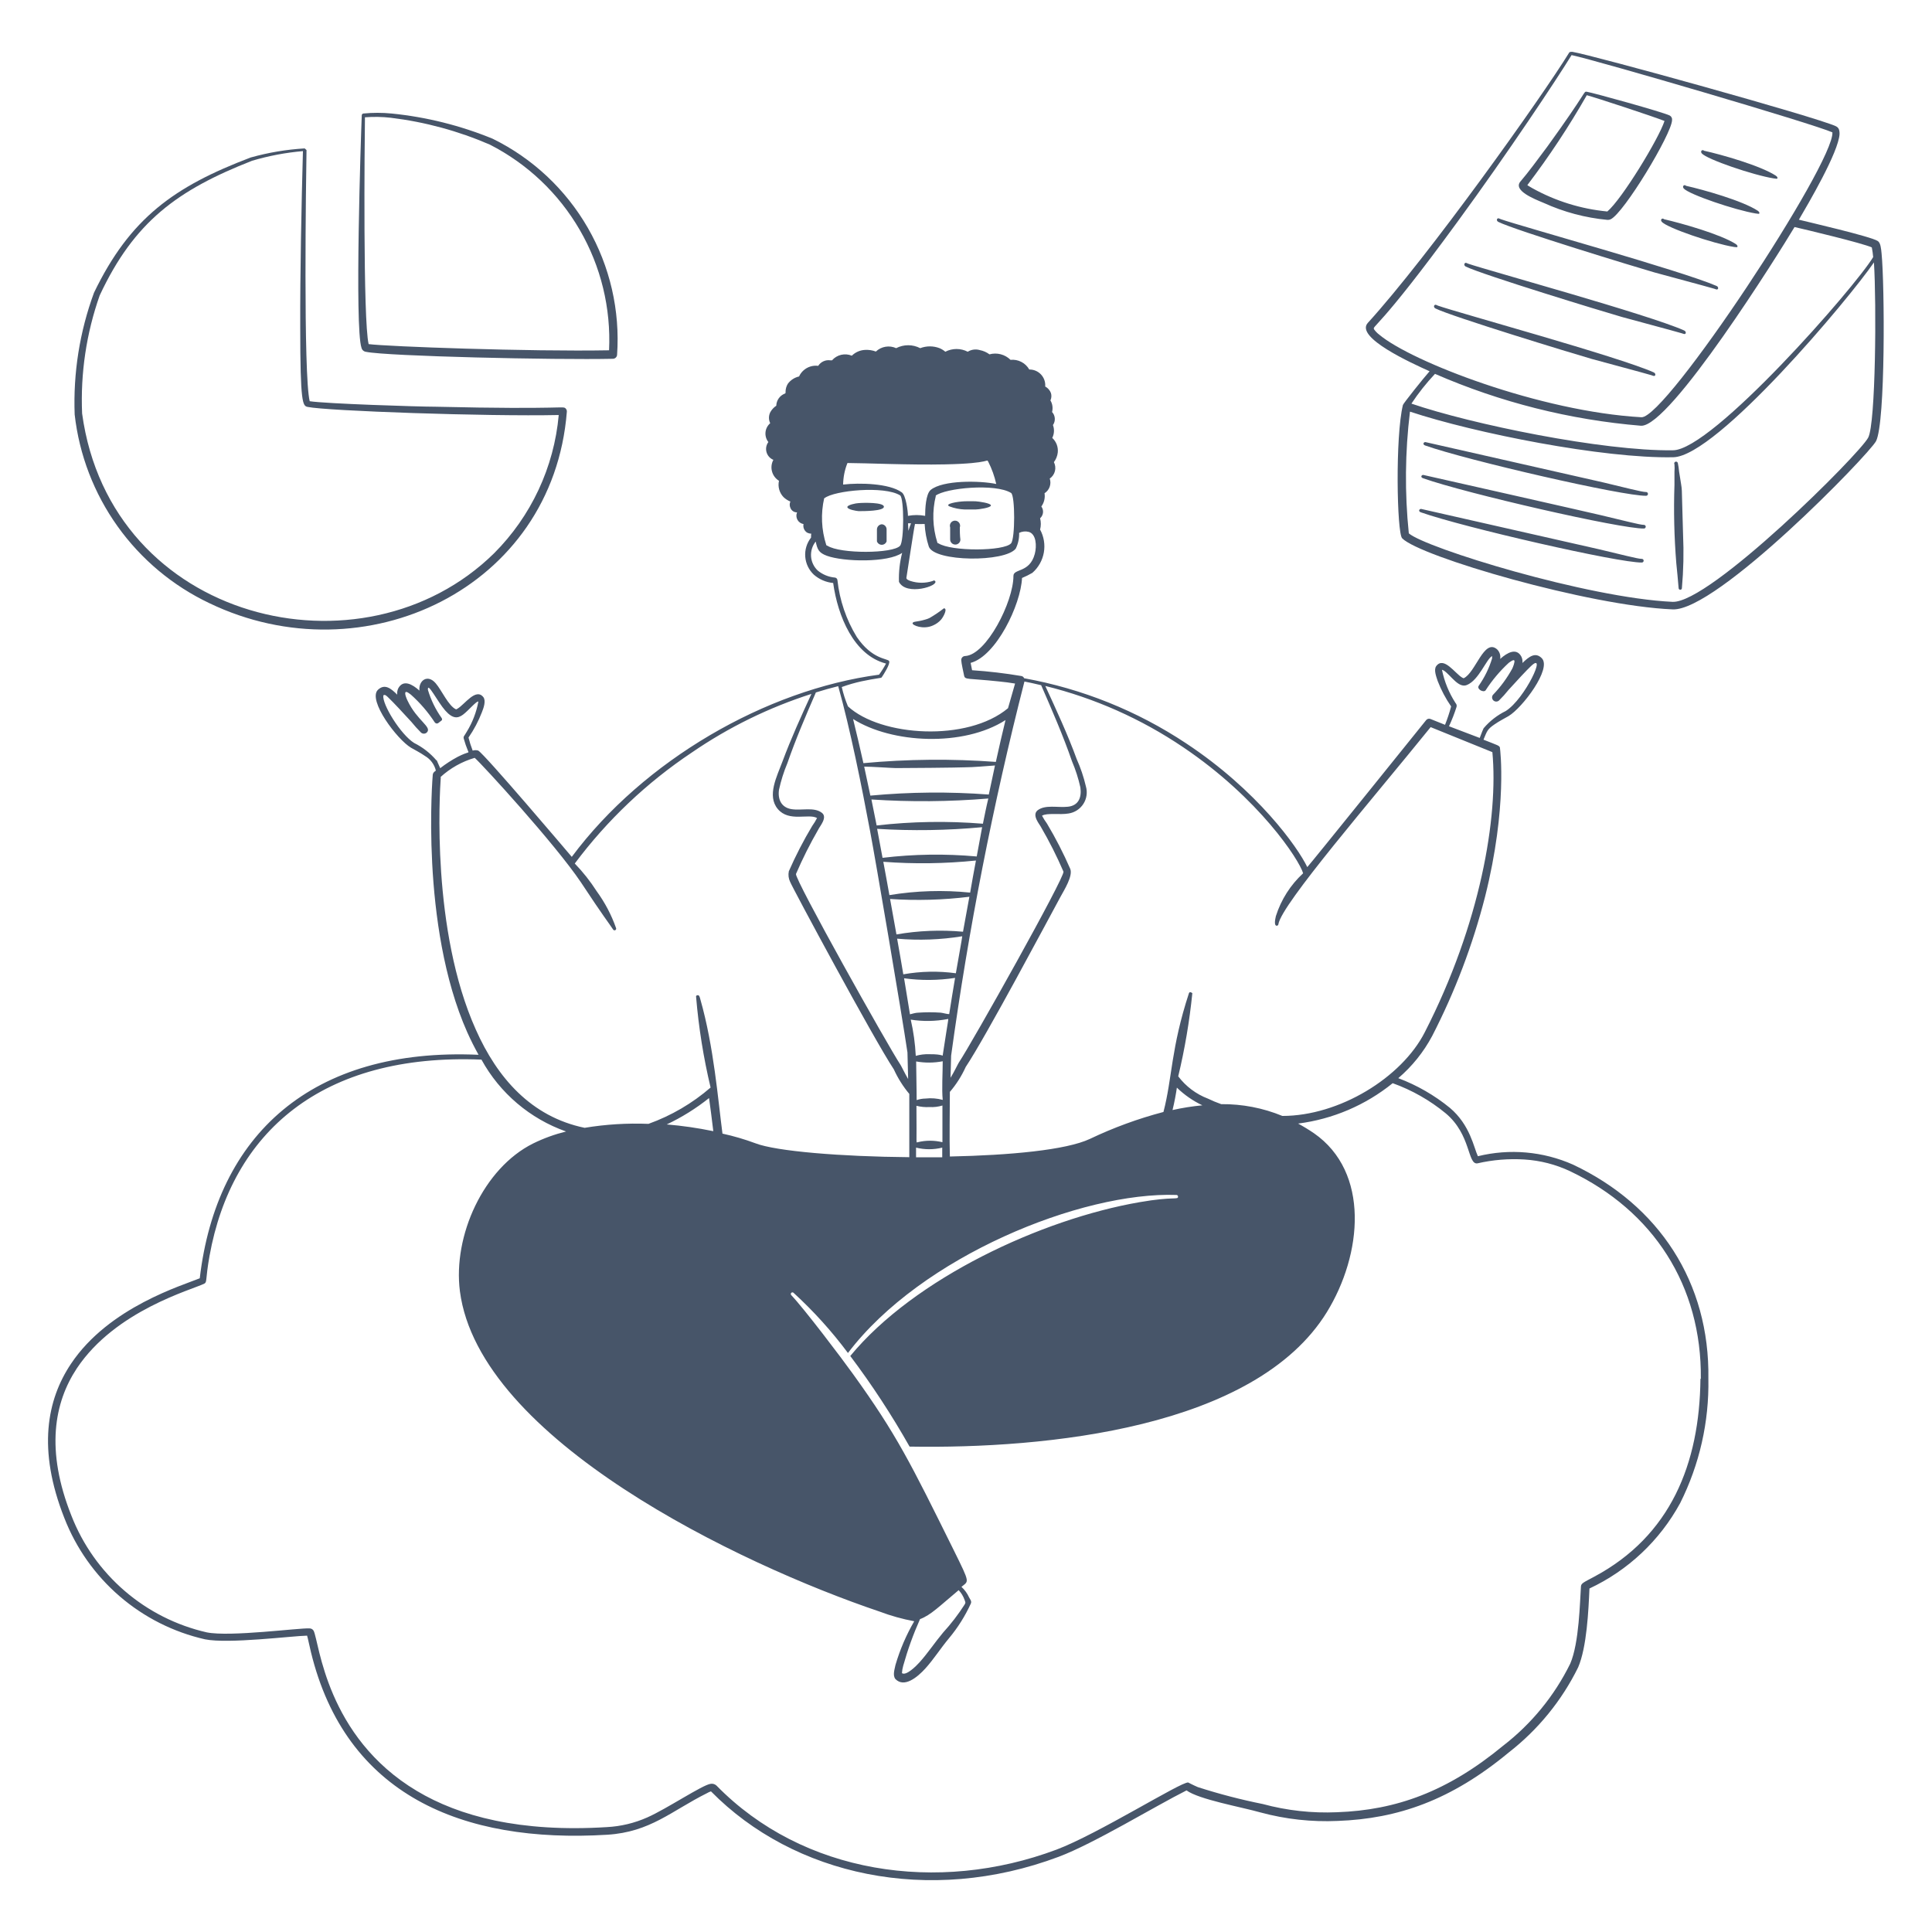 <svg width="140" height="140" viewBox="0 0 140 140" fill="none" xmlns="http://www.w3.org/2000/svg">
<path fill-rule="evenodd" clip-rule="evenodd" d="M113.988 84.393C111.821 83.432 109.395 83.218 107.093 83.784C106.799 83.168 106.54 81.53 105.07 80.284C103.947 79.366 102.682 78.638 101.325 78.128C102.328 77.271 103.162 76.233 103.782 75.069C105.432 71.863 106.717 68.482 107.611 64.989C109.256 58.451 108.696 54.237 108.696 54.237C108.696 54.02 108.563 54.027 107.499 53.6C107.765 52.963 107.772 52.851 108.304 52.487C108.654 52.242 109.067 52.039 109.312 51.892C110.306 51.304 112.476 48.448 111.72 47.692C111.251 47.223 110.796 47.587 110.32 48.042C110.342 47.878 110.313 47.712 110.236 47.566C109.886 46.936 109.235 47.272 108.71 47.748C108.731 47.621 108.721 47.491 108.681 47.369C108.641 47.247 108.572 47.137 108.479 47.048C107.534 46.243 106.932 48.742 106.064 49.148C106.024 49.137 105.987 49.121 105.952 49.099C105.434 48.798 104.622 47.538 104.076 48.266C103.88 48.532 104.076 49.029 104.181 49.351C104.432 50.001 104.758 50.618 105.154 51.192C105.034 51.643 104.886 52.087 104.713 52.522L103.663 52.102C103.608 52.078 103.546 52.074 103.488 52.089C103.43 52.104 103.378 52.138 103.341 52.186C103.341 52.186 94.892 62.686 94.731 62.833C94.031 61.377 91.119 57.282 85.953 53.866C82.403 51.509 78.408 49.903 74.214 49.148C74.196 49.106 74.168 49.07 74.133 49.041C74.097 49.013 74.056 48.995 74.011 48.987C72.829 48.787 71.637 48.647 70.441 48.567C70.392 48.336 70.357 48.161 70.336 48.035C72.177 47.545 73.969 43.835 74.06 41.882C74.318 41.775 74.568 41.651 74.809 41.511C75.245 41.129 75.538 40.611 75.64 40.041C75.741 39.471 75.646 38.883 75.369 38.375C75.439 38.106 75.439 37.824 75.369 37.556C75.488 37.45 75.563 37.304 75.58 37.146C75.597 36.988 75.554 36.83 75.46 36.702C75.56 36.565 75.631 36.41 75.671 36.245C75.711 36.081 75.718 35.91 75.691 35.743C75.864 35.633 75.995 35.468 76.063 35.276C76.132 35.083 76.134 34.873 76.069 34.679C76.255 34.55 76.388 34.359 76.444 34.14C76.499 33.921 76.473 33.69 76.37 33.489C76.524 33.284 76.621 33.043 76.65 32.789C76.67 32.594 76.645 32.396 76.576 32.213C76.506 32.029 76.395 31.865 76.251 31.732C76.323 31.588 76.365 31.431 76.373 31.271C76.382 31.111 76.357 30.951 76.3 30.801C76.399 30.66 76.446 30.489 76.435 30.317C76.424 30.145 76.354 29.982 76.237 29.856C76.274 29.715 76.282 29.568 76.262 29.424C76.242 29.279 76.193 29.141 76.118 29.016C76.197 28.847 76.21 28.654 76.153 28.477C76.076 28.276 75.929 28.11 75.74 28.008C75.753 27.849 75.732 27.69 75.68 27.54C75.627 27.39 75.544 27.252 75.435 27.136C75.326 27.02 75.195 26.928 75.048 26.866C74.902 26.804 74.744 26.773 74.585 26.776C74.451 26.54 74.251 26.348 74.01 26.224C73.769 26.1 73.497 26.048 73.227 26.076C73.03 25.881 72.785 25.742 72.517 25.672C72.25 25.602 71.968 25.604 71.701 25.677C71.494 25.523 71.255 25.418 71.001 25.369C70.855 25.326 70.702 25.314 70.551 25.334C70.4 25.355 70.255 25.407 70.126 25.488C69.875 25.358 69.597 25.29 69.314 25.29C69.031 25.29 68.753 25.358 68.502 25.488C68.376 25.38 68.234 25.293 68.082 25.229C67.631 25.057 67.133 25.057 66.682 25.229C66.413 25.09 66.114 25.017 65.811 25.017C65.507 25.017 65.209 25.09 64.939 25.229C64.698 25.118 64.429 25.082 64.167 25.126C63.905 25.17 63.662 25.291 63.469 25.474C63.219 25.38 62.952 25.34 62.685 25.355C62.325 25.372 61.983 25.522 61.726 25.775C61.482 25.673 61.212 25.651 60.954 25.711C60.697 25.771 60.465 25.911 60.291 26.111H60.172C60.002 26.085 59.829 26.109 59.672 26.18C59.516 26.25 59.383 26.365 59.29 26.51C59.096 26.485 58.899 26.503 58.713 26.562C58.527 26.621 58.356 26.721 58.212 26.853C58.081 26.972 57.976 27.117 57.904 27.28C57.58 27.353 57.292 27.539 57.092 27.805C56.98 27.985 56.922 28.194 56.924 28.407C56.924 28.526 56.924 28.484 56.861 28.526C56.685 28.596 56.533 28.716 56.425 28.872C56.317 29.027 56.257 29.211 56.252 29.401C56.067 29.522 55.915 29.688 55.811 29.884C55.753 30.006 55.722 30.14 55.722 30.276C55.722 30.411 55.753 30.545 55.811 30.668C55.618 30.834 55.496 31.069 55.471 31.323C55.447 31.578 55.521 31.832 55.678 32.033C55.601 32.137 55.55 32.257 55.526 32.384C55.503 32.511 55.51 32.642 55.545 32.766C55.58 32.89 55.643 33.005 55.729 33.101C55.815 33.197 55.922 33.272 56.042 33.321C55.902 33.578 55.866 33.879 55.942 34.161C56.017 34.444 56.199 34.687 56.448 34.84C56.4 35.05 56.406 35.27 56.465 35.477C56.524 35.685 56.633 35.875 56.784 36.03C56.927 36.164 57.093 36.27 57.274 36.345C57.242 36.416 57.225 36.494 57.225 36.572C57.225 36.651 57.242 36.728 57.274 36.8C57.31 36.898 57.377 36.982 57.463 37.041C57.55 37.1 57.652 37.131 57.757 37.129C57.721 37.215 57.705 37.308 57.71 37.401C57.715 37.494 57.741 37.584 57.786 37.666C57.831 37.748 57.894 37.818 57.97 37.871C58.047 37.925 58.134 37.961 58.226 37.976C58.201 38.094 58.213 38.218 58.26 38.329C58.308 38.441 58.389 38.535 58.492 38.599C58.898 38.781 58.758 38.48 58.772 38.956C58.464 39.348 58.313 39.842 58.351 40.339C58.389 40.837 58.611 41.302 58.975 41.644C59.367 41.986 59.857 42.197 60.375 42.246C60.704 44.633 61.866 47.482 64.204 48.084C64.056 48.364 63.887 48.633 63.7 48.889C55.51 49.981 46.648 55.084 41.433 62.091C41.041 61.629 35.175 54.713 34.657 54.391C34.525 54.35 34.383 54.35 34.251 54.391C34.131 54.082 34.03 53.767 33.95 53.446C34.346 52.873 34.673 52.255 34.923 51.605C35.049 51.29 35.224 50.786 35.028 50.52C34.482 49.82 33.67 51.052 33.152 51.353C33.121 51.376 33.085 51.393 33.047 51.402C32.501 51.164 31.997 50.002 31.577 49.519C30.989 48.819 30.317 49.316 30.394 50.044C29.869 49.568 29.225 49.232 28.868 49.862C28.794 50.009 28.765 50.174 28.784 50.338C28.329 49.883 27.881 49.519 27.384 49.988C26.628 50.737 28.784 53.6 29.792 54.188C30.044 54.335 30.45 54.538 30.8 54.783C30.995 54.897 31.166 55.049 31.3 55.231C31.435 55.413 31.532 55.62 31.584 55.84C31.465 55.931 31.374 55.994 31.36 56.134C31.36 56.134 30.415 67.054 33.859 74.803C34.111 75.363 34.384 75.909 34.678 76.434C22.596 75.895 15.694 82.23 14.476 92.625C13.3 93.129 7.896 94.69 5.138 98.834C3.409 101.424 2.695 105.022 4.662 109.999C5.512 112.186 6.885 114.132 8.662 115.665C10.439 117.198 12.565 118.271 14.854 118.791C16.555 119.134 21.154 118.546 22.253 118.525C22.323 118.756 22.4 119.176 22.533 119.722C25.046 130.054 33.467 133.596 44.002 132.952C47.131 132.756 48.643 131.23 51.24 129.935C51.328 129.882 51.422 129.84 51.52 129.809C57.512 135.899 67.305 138.083 76.72 134.548C79.289 133.582 83.678 130.894 85.981 129.739C86.877 130.397 89.957 130.943 91.336 131.335C93.159 131.829 95.049 132.037 96.936 131.951C101.283 131.79 105.133 130.467 109.333 126.988C111.454 125.339 113.173 123.23 114.359 120.821C114.989 119.351 115.108 116.691 115.178 115.109C117.973 113.799 120.276 111.631 121.751 108.921C123.153 106.125 123.854 103.031 123.795 99.905C123.9 92.926 120.211 87.333 113.988 84.393ZM105.546 51.227C105.56 51.178 105.561 51.126 105.549 51.077C105.537 51.028 105.511 50.983 105.476 50.947C104.999 50.211 104.664 49.391 104.489 48.532C104.489 48.532 104.615 48.581 104.643 48.602C105.161 48.966 105.693 49.883 106.295 49.638C107.17 49.281 107.695 47.776 108.122 47.538V47.713C107.905 48.423 107.577 49.094 107.149 49.701C107.002 49.946 107.506 50.212 107.653 50.023C108.125 49.292 108.687 48.625 109.326 48.035C109.403 47.979 109.676 47.769 109.732 47.86C109.788 47.951 109.648 48.315 109.585 48.448C109.205 49.142 108.735 49.782 108.185 50.352C108.139 50.411 108.117 50.484 108.122 50.559C108.128 50.633 108.161 50.703 108.215 50.755C108.269 50.806 108.34 50.836 108.415 50.838C108.49 50.84 108.563 50.813 108.619 50.765C108.868 50.52 109.102 50.261 109.319 49.988C109.886 49.358 110.663 48.525 110.936 48.273C112.147 47.118 110.523 50.625 109.116 51.521C108.499 51.823 107.951 52.25 107.506 52.774C107.471 52.837 107.359 53.117 107.226 53.474L105 52.627C105.212 52.172 105.394 51.705 105.546 51.227ZM94.43 63.281C93.513 64.125 92.833 65.194 92.456 66.382C92.407 66.592 92.302 67.082 92.519 67.082C92.551 67.082 92.581 67.069 92.603 67.047C92.626 67.025 92.638 66.994 92.638 66.963C92.883 65.5 99.393 57.982 103.67 52.69L108.143 54.503C108.584 59.193 107.282 66.921 103.243 74.803C101.57 78.086 97.055 80.865 92.925 80.865C91.52 80.286 90.013 79.996 88.494 80.011C88.167 79.896 87.847 79.763 87.535 79.612C86.678 79.287 85.931 78.726 85.379 77.995C85.855 76.011 86.197 73.997 86.401 71.968C86.401 71.968 86.212 71.807 86.156 71.968C84.84 75.986 84.959 78.072 84.308 80.578C82.473 81.06 80.687 81.714 78.974 82.531C77.259 83.336 73.185 83.714 68.831 83.805C68.789 82.496 68.831 80.445 68.831 79.122C69.298 78.577 69.684 77.969 69.979 77.316C71.442 75.118 75.852 66.816 76.853 64.975C77.112 64.499 77.763 63.47 77.553 62.959C77.061 61.83 76.498 60.733 75.866 59.676C75.733 59.496 75.614 59.306 75.509 59.109C75.866 58.885 76.79 59.06 77.434 58.948C77.653 58.915 77.862 58.835 78.047 58.715C78.232 58.594 78.389 58.435 78.508 58.249C78.627 58.063 78.704 57.853 78.735 57.634C78.766 57.416 78.75 57.193 78.687 56.981C78.529 56.303 78.306 55.642 78.022 55.007C77.371 53.222 76.545 51.444 75.747 49.708C79.312 50.586 82.694 52.089 85.736 54.146C91.252 57.863 94.143 62.301 94.43 63.281ZM59.556 58.899C58.989 58.458 58.079 58.752 57.351 58.633C56.623 58.514 56.35 57.933 56.448 57.233C56.592 56.571 56.795 55.925 57.057 55.301C57.645 53.6 58.394 51.85 59.122 50.177C59.654 50.009 60.207 49.855 60.739 49.722C61.607 52.809 62.454 57.037 63.049 60.222C63.448 62.322 65.345 73.459 65.758 76.266L65.807 78.191C65.548 77.75 65.331 77.281 65.254 77.162C64.358 75.818 57.554 63.673 57.68 63.33C58.158 62.221 58.7 61.141 59.304 60.096C59.395 59.886 59.99 59.228 59.556 58.899ZM75.432 59.928C76.04 60.972 76.584 62.052 77.063 63.162C77.189 63.526 70.434 75.573 69.482 76.994C69.398 77.127 69.16 77.645 68.88 78.1L68.922 76.497C70.177 67.366 71.95 58.314 74.235 49.386C74.571 49.449 74.935 49.533 75.446 49.652C76.223 51.437 77.042 53.313 77.679 55.161C77.94 55.773 78.144 56.408 78.288 57.058C78.393 57.807 78.141 58.374 77.392 58.458C76.643 58.542 75.747 58.283 75.18 58.724C74.753 59.088 75.348 59.746 75.432 59.928ZM65.996 73.886C66.883 74.026 67.788 74.012 68.67 73.844C68.754 73.844 68.754 73.557 68.32 76.427C68.32 76.588 68.369 76.378 67.34 76.392C67.009 76.38 66.679 76.42 66.36 76.511C66.316 75.627 66.194 74.748 65.996 73.886ZM65.009 68.02C66.583 68.158 68.168 68.099 69.727 67.845C69.727 67.957 69.391 69.763 69.265 70.526C67.999 70.353 66.715 70.379 65.457 70.603C65.317 69.756 65.163 68.895 65.009 68.02ZM69.783 67.516C68.174 67.37 66.552 67.436 64.96 67.712C64.883 67.313 64.568 65.521 64.498 65.143C66.415 65.271 68.339 65.218 70.245 64.982C70.238 65.031 69.923 66.732 69.783 67.516ZM64.008 62.448C66.244 62.617 68.491 62.586 70.721 62.357C70.574 63.127 70.434 63.904 70.301 64.681C68.351 64.483 66.383 64.544 64.449 64.863C64.309 64.058 64.155 63.253 64.008 62.448ZM70.777 62.063C68.505 61.857 66.218 61.89 63.952 62.161C63.896 61.839 63.63 60.453 63.56 60.061C66.096 60.218 68.64 60.178 71.169 59.942C71.029 60.712 70.903 61.377 70.777 62.063ZM69.209 70.862C69.055 71.758 68.915 72.64 68.782 73.487C68.607 73.487 68.362 73.403 68.173 73.382C67.628 73.343 67.08 73.343 66.535 73.382C66.36 73.382 66.108 73.459 65.94 73.501C65.8 72.654 65.66 71.786 65.513 70.89C66.74 71.059 67.985 71.049 69.209 70.862ZM68.313 76.903C68.313 77.778 68.236 78.905 68.313 79.703C67.908 79.591 67.485 79.557 67.067 79.605C66.848 79.608 66.631 79.646 66.423 79.717C66.423 79.535 66.423 79.22 66.388 76.917C67.025 77.03 67.678 77.026 68.313 76.903ZM66.409 80.13C66.718 80.209 67.036 80.239 67.354 80.221C67.671 80.24 67.989 80.202 68.292 80.109V82.769C67.703 82.625 67.089 82.625 66.5 82.769C66.36 82.79 66.437 83.07 66.409 80.13ZM71.225 59.69C68.66 59.481 66.082 59.523 63.525 59.816C63.399 59.179 63.273 58.549 63.147 57.933C65.968 58.12 68.799 58.096 71.617 57.863C71.47 58.465 71.351 59.074 71.225 59.69ZM68.278 83.161V83.861H66.381V83.161C67.004 83.316 67.655 83.316 68.278 83.161ZM71.652 57.576C68.794 57.361 65.924 57.387 63.07 57.653C62.923 56.953 62.769 56.253 62.622 55.553C63.182 55.553 64.526 55.651 64.911 55.658C65.296 55.665 69.594 55.623 69.916 55.602C70.525 55.602 71.491 55.511 72.1 55.469C71.953 56.169 71.799 56.862 71.652 57.576ZM72.163 55.21C68.967 54.974 65.757 55.005 62.566 55.301C62.314 54.167 62.062 53.096 61.817 52.102C64.617 53.88 69.811 54.139 72.863 52.179C72.632 53.131 72.394 54.146 72.163 55.21ZM87.129 80.095C86.402 80.164 85.679 80.279 84.966 80.438C85.113 79.836 85.218 79.248 85.281 78.814C85.822 79.34 86.446 79.773 87.129 80.095ZM67.445 35.498C67.081 35.792 67.039 36.898 67.039 37.381C66.627 37.303 66.205 37.303 65.793 37.381C65.793 37.031 65.639 35.862 65.338 35.673C64.435 35.022 62.279 34.973 61.096 35.113C61.104 34.595 61.203 34.083 61.39 33.601C61.39 33.601 61.39 33.552 61.439 33.552C62.636 33.552 65.947 33.706 68.502 33.65C71.918 33.58 71.449 33.216 71.61 33.454C71.871 33.966 72.066 34.509 72.191 35.071C70.98 34.819 68.327 34.784 67.445 35.498ZM59.745 36.1C60.445 35.54 64.078 35.183 65.226 35.897C65.52 36.107 65.52 39.194 65.226 39.544C64.729 40.125 60.879 40.146 59.955 39.544C59.955 39.544 59.885 39.544 59.871 39.481C59.52 38.387 59.469 37.219 59.724 36.1H59.745ZM65.8 37.92H66.017C65.751 38.578 65.856 38.69 65.8 37.92ZM67.788 35.925C68.488 35.365 72.121 35.008 73.269 35.722C73.563 35.932 73.563 39.019 73.269 39.369C72.772 39.95 68.929 39.971 67.998 39.369C67.998 39.369 67.928 39.369 67.921 39.306C67.576 38.21 67.539 37.04 67.816 35.925H67.788ZM63.819 49.12C63.837 49.119 63.854 49.113 63.869 49.103C63.884 49.093 63.895 49.08 63.903 49.064C64.022 48.889 64.533 48.098 64.428 47.902C64.323 47.706 63.203 47.804 62.083 46.152C61.319 44.9 60.841 43.494 60.683 42.036C60.679 41.99 60.659 41.947 60.627 41.914C60.596 41.881 60.553 41.86 60.508 41.854C60.048 41.814 59.611 41.636 59.255 41.343C58.972 41.075 58.799 40.71 58.772 40.321C58.745 39.932 58.865 39.547 59.108 39.243C59.234 39.803 59.311 40.048 59.913 40.272C61.138 40.72 64.351 40.783 65.373 40.062C65.197 40.747 65.119 41.454 65.142 42.162C65.66 43.205 68.068 42.456 67.76 42.099C67.738 42.076 67.708 42.064 67.676 42.064C67.645 42.064 67.614 42.076 67.592 42.099C67.067 42.271 66.5 42.271 65.975 42.099C65.863 42.064 65.66 41.98 65.681 41.868C65.744 41.511 66.227 38.263 66.304 37.969C66.537 37.98 66.771 37.98 67.004 37.969C67.031 38.526 67.132 39.077 67.305 39.607C67.704 40.72 72.835 40.755 73.605 39.754C73.78 39.399 73.864 39.007 73.85 38.613C74.068 38.507 74.316 38.482 74.55 38.543C75.089 38.697 75.138 39.558 74.984 40.139C74.613 41.539 73.423 41.182 73.437 41.742C73.437 43.604 71.477 47.461 69.937 47.538C69.897 47.538 69.859 47.547 69.823 47.564C69.787 47.581 69.754 47.604 69.728 47.634C69.702 47.663 69.682 47.698 69.67 47.736C69.657 47.773 69.653 47.813 69.657 47.853C69.657 48.021 69.825 48.777 69.86 48.945C69.93 49.281 70.077 49.134 72.38 49.379C72.793 49.421 73.199 49.47 73.556 49.533C73.507 49.715 73.213 50.723 73.045 51.318C70.105 53.782 63.819 53.376 61.446 51.185C61.256 50.732 61.106 50.264 60.998 49.785C61.971 49.428 62.867 49.267 63.819 49.12ZM31.619 55.091C31.171 54.57 30.624 54.144 30.009 53.838C29.029 53.222 27.685 51.038 27.776 50.394C27.895 50.289 28.028 50.436 28.182 50.59C28.455 50.842 29.232 51.675 29.806 52.305C30.025 52.576 30.259 52.836 30.506 53.082C30.563 53.135 30.638 53.164 30.716 53.164C30.794 53.164 30.869 53.135 30.926 53.082C31.339 52.676 30.226 52.242 29.526 50.758C29.463 50.632 29.316 50.282 29.379 50.17C29.442 50.058 29.708 50.289 29.785 50.345C30.441 50.932 31.018 51.603 31.5 52.34C31.612 52.48 31.738 52.431 31.829 52.34C31.92 52.249 32.109 52.207 32.004 52.032C31.563 51.412 31.227 50.724 31.01 49.995C30.954 49.337 31.71 50.863 32.263 51.486C32.816 52.109 33.18 52.06 33.551 51.787C33.922 51.514 34.559 50.751 34.664 50.842C34.521 51.61 34.239 52.345 33.831 53.012C33.628 53.369 33.565 53.348 33.607 53.53C33.691 53.832 33.794 54.129 33.915 54.419C33.992 54.601 34.006 54.419 33.173 54.839C32.726 55.078 32.3 55.354 31.899 55.665C31.759 55.364 31.675 55.147 31.647 55.091H31.619ZM31.913 56.316C32.623 55.665 33.474 55.186 34.398 54.916C34.972 55.42 40.229 61.16 42.098 63.939C43.736 66.424 44.135 66.907 44.422 67.348C44.436 67.376 44.461 67.398 44.491 67.409C44.521 67.419 44.554 67.418 44.583 67.404C44.612 67.39 44.634 67.365 44.644 67.335C44.655 67.305 44.653 67.271 44.639 67.243C44.304 66.293 43.832 65.397 43.239 64.583C42.777 63.862 42.245 63.189 41.65 62.574C44.002 59.427 46.873 56.704 50.141 54.524C52.806 52.696 55.723 51.267 58.8 50.282C58.058 51.892 57.323 53.509 56.7 55.182C56.308 56.246 55.552 57.66 56.364 58.626C57.176 59.592 58.611 58.927 59.206 59.277C59.105 59.477 58.988 59.669 58.856 59.851C58.222 60.908 57.657 62.005 57.162 63.134C57.108 63.391 57.14 63.659 57.253 63.897C57.407 64.303 63.308 75.286 64.771 77.491C65.063 78.131 65.44 78.729 65.891 79.269V83.854C60.949 83.812 56.238 83.427 54.74 82.846C53.962 82.557 53.164 82.324 52.353 82.146C52.031 79.71 51.73 75.846 50.75 72.416C50.715 72.29 50.68 72.094 50.554 72.115C50.428 72.136 50.435 72.185 50.442 72.241C50.627 74.453 50.978 76.647 51.492 78.807C50.167 79.954 48.641 80.847 46.991 81.439C45.443 81.377 43.893 81.473 42.364 81.726C38.479 80.921 36.029 78.093 34.482 74.614C31.248 67.411 31.857 57.506 31.941 56.316H31.913ZM51.66 81.964C50.556 81.736 49.438 81.574 48.314 81.481C49.407 80.965 50.436 80.323 51.38 79.57C51.471 80.165 51.583 81.124 51.688 81.964H51.66ZM123.221 99.912C123.158 106.072 121.058 111.294 115.521 114.255C114.73 114.675 114.583 114.731 114.562 114.955C114.485 116.04 114.436 119.05 113.785 120.555C112.641 122.88 110.979 124.913 108.927 126.498C104.895 129.823 101.185 131.167 96.887 131.321C95.073 131.401 93.257 131.201 91.504 130.726C89.914 130.407 88.344 129.998 86.8 129.501C86.457 129.354 86.1 129.165 86.1 129.165C85.589 129.102 79.555 132.903 76.559 134.03C67.949 137.257 58.177 135.787 51.919 129.389C51.862 129.336 51.794 129.298 51.72 129.276C51.646 129.254 51.568 129.25 51.492 129.263C50.897 129.34 48.314 131.076 46.9 131.699C45.978 132.109 44.989 132.346 43.981 132.399C37.681 132.791 33.285 131.615 30.212 129.781C23.625 125.854 23.135 118.987 22.729 118.175C22.699 118.121 22.655 118.077 22.602 118.046C22.549 118.015 22.489 117.999 22.428 118C21.728 117.951 16.681 118.63 14.98 118.287C12.782 117.785 10.74 116.754 9.032 115.282C7.324 113.811 6.001 111.944 5.18 109.845C3.283 105.085 3.927 101.634 5.572 99.149C8.372 94.949 13.909 93.465 14.805 93.017C15.022 92.905 14.875 92.73 15.183 91.008C16.793 82.055 23.317 76.308 34.888 76.784C36.223 79.214 38.406 81.068 41.02 81.992C40.196 82.195 39.395 82.486 38.633 82.86C35.042 84.645 32.809 89.538 33.327 93.57C34.727 104.308 53.536 113.338 63.742 116.782C64.555 117.089 65.394 117.323 66.248 117.482C65.67 118.478 65.214 119.54 64.89 120.646C64.841 120.919 64.659 121.402 64.89 121.675C65.52 122.312 66.458 121.563 67.06 120.898C67.662 120.233 68.159 119.442 68.761 118.721C69.401 117.956 69.936 117.108 70.35 116.201C70.434 116.019 70.273 115.865 70.224 115.753C70.093 115.464 69.905 115.204 69.671 114.99C70.196 114.542 70.329 114.794 69.125 112.358C65.975 105.995 64.974 103.958 61.824 99.583C60.984 98.407 58.275 94.837 57.344 93.857C57.332 93.846 57.322 93.833 57.315 93.818C57.309 93.803 57.305 93.787 57.304 93.771C57.304 93.755 57.307 93.739 57.312 93.724C57.319 93.709 57.328 93.695 57.339 93.683C57.35 93.672 57.364 93.663 57.379 93.657C57.394 93.651 57.41 93.648 57.427 93.649C57.443 93.649 57.459 93.653 57.474 93.66C57.488 93.667 57.501 93.677 57.512 93.689C58.958 95.012 60.275 96.47 61.446 98.043C66.752 91.043 78.365 86.346 85.246 86.591C85.278 86.591 85.308 86.603 85.33 86.626C85.353 86.648 85.365 86.678 85.365 86.71C85.365 86.969 85.092 86.675 82.565 87.116C75.488 88.341 66.255 92.625 61.614 98.26C63.188 100.353 64.623 102.546 65.912 104.826C75.803 104.994 90.944 103.51 96.145 95.089C98.728 90.889 99.274 84.939 95.214 82.118C94.843 81.865 94.46 81.632 94.066 81.418C96.578 81.099 98.951 80.085 100.919 78.492C102.316 78.993 103.616 79.732 104.762 80.676C106.61 82.223 106.33 84.407 107.058 84.302C108.177 84.044 109.328 83.95 110.474 84.022C111.617 84.094 112.735 84.381 113.771 84.869C119.798 87.739 123.319 93.157 123.249 99.912H123.221ZM66.668 117.328C67.452 117.034 68.068 116.397 69.468 115.228C69.657 115.429 69.802 115.668 69.895 115.928C69.979 116.166 69.972 116.131 69.895 116.278C69.436 116.995 68.916 117.672 68.341 118.301C67.753 119.001 67.242 119.778 66.64 120.45C66.395 120.723 65.66 121.458 65.359 121.241C65.37 121.06 65.4 120.882 65.45 120.709C65.772 119.553 66.179 118.423 66.668 117.328ZM26.194 25.201C26.212 25.277 26.253 25.347 26.312 25.399C26.371 25.452 26.445 25.485 26.523 25.495C28.098 25.817 40.201 26.09 44.422 25.999C44.497 25.996 44.568 25.965 44.622 25.914C44.676 25.862 44.709 25.793 44.716 25.719C44.94 22.507 44.202 19.301 42.596 16.511C40.991 13.721 38.59 11.472 35.7 10.053C33.361 9.093 30.894 8.477 28.378 8.226C27.696 8.159 27.009 8.159 26.327 8.226C26.298 8.23 26.271 8.244 26.251 8.266C26.23 8.287 26.218 8.315 26.215 8.345C26.152 9.892 25.69 23.703 26.194 25.201ZM26.446 8.499C27.071 8.451 27.699 8.463 28.322 8.534C30.795 8.835 33.211 9.49 35.497 10.48C38.217 11.87 40.479 14.016 42.011 16.659C43.543 19.302 44.28 22.331 44.135 25.383C38.36 25.488 28.035 25.11 26.712 24.935C26.299 23.185 26.418 10.305 26.446 8.478V8.499Z" fill="#475569"/>
<path fill-rule="evenodd" clip-rule="evenodd" d="M15.176 43.71C26.376 49.093 40.061 42.667 41.076 29.836C41.08 29.795 41.075 29.754 41.061 29.716C41.048 29.677 41.027 29.642 40.999 29.612C40.782 29.381 41.069 29.696 31.542 29.472C30.352 29.472 23.59 29.255 22.442 29.073C21.973 27.19 22.176 12.882 22.211 10.873L22.078 10.754C20.754 10.833 19.442 11.054 18.165 11.412C12.628 13.512 9.415 15.808 6.811 21.212C5.773 24.035 5.298 27.033 5.411 30.039C5.741 32.96 6.811 35.749 8.52 38.141C10.229 40.534 12.52 42.45 15.176 43.71ZM7.224 21.408C9.723 16.06 12.859 13.771 18.263 11.65C19.466 11.293 20.702 11.059 21.952 10.95C21.847 14.723 21.742 19.861 21.756 23.732C21.756 29.269 21.938 29.409 22.288 29.486C23.688 29.78 35.266 30.186 40.488 30.074C40.148 33.862 38.488 37.41 35.798 40.098C26.285 49.436 8.008 45.061 5.95 29.962C5.825 27.055 6.257 24.152 7.224 21.408ZM136.346 18.37C136.311 18.013 136.276 17.6 136.073 17.467C135.59 17.138 130.935 16.067 130.354 15.92C131.005 14.807 133.238 11.02 133.301 9.704C133.301 9.354 133.21 9.235 133.028 9.144C131.628 8.486 115.43 3.999 113.932 3.754C113.848 3.754 113.757 3.754 113.715 3.803C111.713 7.058 103.516 18.573 99.113 23.403C98.175 24.453 102.291 26.315 103.593 26.903C103.145 27.407 101.689 29.234 101.661 29.346C101.101 31.621 101.22 38.607 101.605 39.006C102.9 40.336 115.129 43.906 121.205 44.158C124.404 44.305 135.415 32.958 135.947 31.964C136.633 30.592 136.57 20.631 136.346 18.37ZM121.198 43.612C115.01 43.325 103.32 39.713 102.088 38.649C101.786 35.715 101.814 32.757 102.172 29.829C106.855 31.383 116.172 33.238 121.261 33.133C124.418 33.056 134.008 21.632 135.793 19.014C135.982 22.01 135.919 30.662 135.38 31.705C134.764 32.902 123.9 43.731 121.198 43.612ZM99.575 23.872C99.414 23.592 99.827 23.998 105.609 16.081C109.284 11.055 112.784 5.777 113.883 3.992C115.787 4.398 131.383 8.962 132.783 9.592C132.923 11.839 120.729 30.333 118.944 30.235C111.622 29.822 102.305 26.224 99.953 24.257C99.808 24.149 99.68 24.019 99.575 23.872ZM103.985 27.092C108.72 29.154 113.762 30.424 118.909 30.851C121.009 30.977 128.94 18.293 130.039 16.452C130.781 16.62 135.002 17.628 135.639 17.929C135.688 18.181 135.716 18.398 135.737 18.629C134.442 20.792 124.075 32.629 121.226 32.629C116.144 32.699 106.624 30.739 102.277 29.248C102.784 28.482 103.356 27.761 103.985 27.092Z" fill="#475569"/>
<path fill-rule="evenodd" clip-rule="evenodd" d="M121.961 38.726C121.821 34.428 121.961 36.094 121.674 34.176C121.656 33.969 121.625 33.763 121.583 33.56C121.58 33.541 121.572 33.522 121.561 33.506C121.55 33.49 121.535 33.477 121.519 33.467C121.502 33.457 121.483 33.451 121.463 33.45C121.444 33.448 121.424 33.451 121.406 33.458C121.387 33.464 121.371 33.475 121.357 33.489C121.343 33.503 121.333 33.52 121.327 33.538C121.32 33.557 121.318 33.576 121.32 33.596C121.322 33.615 121.328 33.634 121.338 33.651C121.352 33.833 121.352 34.015 121.338 34.197V35.135C121.273 37.028 121.318 38.924 121.471 40.812C121.527 41.421 121.597 42.016 121.639 42.618C121.639 42.649 121.652 42.68 121.674 42.702C121.696 42.724 121.727 42.737 121.758 42.737C121.79 42.737 121.82 42.724 121.842 42.702C121.865 42.68 121.877 42.649 121.877 42.618C121.992 41.324 122.02 40.024 121.961 38.726ZM119.266 35.653C118.972 35.653 117.782 35.338 116.158 34.953L103.285 32.034C103.152 32.034 103.061 32.216 103.285 32.286C106.365 33.371 117.628 35.961 119.294 35.926C119.33 35.922 119.364 35.904 119.387 35.876C119.41 35.848 119.42 35.812 119.417 35.775C119.413 35.739 119.395 35.706 119.367 35.683C119.339 35.66 119.302 35.649 119.266 35.653ZM119.112 38.033C118.818 38.033 117.628 37.711 116.011 37.333C115.724 37.256 103.145 34.414 103.131 34.414C102.998 34.414 102.907 34.589 103.131 34.659C106.211 35.751 117.467 38.334 119.133 38.299C119.151 38.297 119.168 38.293 119.183 38.285C119.199 38.277 119.213 38.266 119.224 38.252C119.236 38.239 119.244 38.224 119.25 38.207C119.255 38.19 119.257 38.173 119.256 38.155C119.254 38.138 119.25 38.121 119.242 38.105C119.234 38.09 119.223 38.076 119.209 38.064C119.196 38.053 119.181 38.044 119.164 38.039C119.147 38.034 119.13 38.032 119.112 38.033ZM118.958 40.497C118.664 40.497 117.467 40.175 115.85 39.797L102.977 36.878C102.837 36.878 102.746 37.06 102.977 37.13C106.057 38.215 117.313 40.798 118.986 40.763C119.004 40.761 119.021 40.756 119.036 40.747C119.051 40.739 119.065 40.728 119.076 40.714C119.087 40.7 119.095 40.685 119.1 40.668C119.105 40.651 119.107 40.633 119.105 40.616C119.103 40.598 119.098 40.581 119.09 40.566C119.081 40.551 119.07 40.537 119.056 40.526C119.043 40.515 119.027 40.507 119.01 40.502C118.993 40.497 118.976 40.495 118.958 40.497ZM111.86 14.702C113.323 15.369 114.887 15.785 116.487 15.934C116.564 15.938 116.641 15.924 116.711 15.892C117.677 15.444 121.135 9.704 121.163 8.71C121.174 8.642 121.163 8.572 121.131 8.51C121.1 8.449 121.05 8.398 120.988 8.367C120.47 8.115 115.451 6.722 114.968 6.645C114.73 6.645 115.087 6.526 112.112 10.642C111.412 11.58 110.747 12.49 110.18 13.148C109.613 13.806 111.188 14.422 111.86 14.702ZM114.975 6.897C115.598 7.058 119.812 8.444 120.617 8.766C120.197 10.061 117.523 14.443 116.473 15.325C114.571 15.144 112.726 14.572 111.055 13.645C110.922 13.561 110.761 13.484 110.677 13.414C112.251 11.345 113.686 9.175 114.975 6.918V6.897ZM120.582 15.885C120.484 15.773 120.274 15.885 120.414 16.067C120.778 16.508 124.166 17.656 125.643 17.894C125.741 17.894 125.86 17.936 125.895 17.894C125.93 17.852 125.895 17.761 125.783 17.684C124.67 16.97 121.856 16.179 120.582 15.885ZM122.171 13.463C122.08 13.351 121.87 13.463 122.003 13.652C122.374 14.086 125.762 15.234 127.239 15.472C127.337 15.472 127.456 15.521 127.484 15.472C127.512 15.423 127.484 15.346 127.372 15.269C126.259 14.541 123.445 13.75 122.171 13.463ZM123.48 10.922C123.389 10.817 123.179 10.922 123.312 11.111C123.676 11.545 127.071 12.7 128.548 12.931C128.646 12.931 128.765 12.98 128.793 12.931C128.821 12.882 128.793 12.805 128.681 12.728C127.561 12 124.754 11.202 123.48 10.922ZM119.952 27.176C119.952 27.113 119.952 27.036 119.826 26.98C117.264 25.839 105.623 22.654 104.202 22.15L104.09 22.101C103.929 22.017 103.824 22.255 104.02 22.353C105.245 22.955 114.016 25.629 115.332 26.007C116.032 26.203 119.119 27.022 119.672 27.19C119.763 27.218 119.896 27.302 119.952 27.176ZM122.157 24.138C122.157 24.075 122.157 23.998 122.031 23.942C119.476 22.801 107.835 19.602 106.4 19.112L106.281 19.063C106.127 18.979 106.022 19.217 106.211 19.315C107.443 19.917 116.207 22.591 117.53 22.969C118.23 23.165 121.31 23.984 121.87 24.152C121.975 24.18 122.108 24.264 122.157 24.138ZM67.613 45.32C67.835 45.224 68.034 45.081 68.194 44.9C68.383 44.676 68.684 44.081 68.397 44.081C68.068 44.338 67.722 44.572 67.361 44.781C67.265 44.828 67.164 44.865 67.06 44.893C66.43 45.082 66.164 45.012 66.129 45.159C66.094 45.306 66.899 45.649 67.613 45.32ZM62.216 37.039C62.601 37.039 64.057 37.039 64.05 36.717C64.043 36.395 62.587 36.423 62.209 36.458C62.048 36.458 61.362 36.591 61.404 36.759C61.446 36.927 62.048 37.025 62.216 37.039ZM63.546 38.369V39.23C63.572 39.302 63.619 39.365 63.682 39.41C63.744 39.454 63.819 39.478 63.896 39.478C63.973 39.478 64.048 39.454 64.111 39.41C64.173 39.365 64.221 39.302 64.246 39.23V38.376C64.25 38.279 64.216 38.184 64.15 38.112C64.085 38.04 63.993 37.996 63.896 37.991C63.801 37.998 63.712 38.041 63.647 38.111C63.582 38.181 63.546 38.273 63.546 38.369ZM69.552 38.222C69.572 38.166 69.578 38.106 69.57 38.047C69.561 37.989 69.539 37.933 69.505 37.884C69.471 37.836 69.425 37.797 69.373 37.769C69.32 37.742 69.261 37.728 69.202 37.728C69.143 37.728 69.085 37.742 69.032 37.769C68.979 37.797 68.934 37.836 68.9 37.884C68.865 37.933 68.843 37.989 68.835 38.047C68.827 38.106 68.832 38.166 68.852 38.222V39.083C68.851 39.132 68.86 39.181 68.878 39.227C68.897 39.273 68.924 39.315 68.958 39.35C68.993 39.385 69.034 39.413 69.08 39.432C69.125 39.451 69.174 39.461 69.223 39.461C69.271 39.462 69.319 39.453 69.363 39.436C69.407 39.418 69.448 39.392 69.483 39.359C69.517 39.326 69.545 39.286 69.564 39.243C69.583 39.199 69.593 39.152 69.594 39.104C69.559 38.894 69.545 38.362 69.552 38.222ZM68.803 36.696C69.157 36.83 69.531 36.906 69.909 36.92H70.693C70.903 36.92 71.806 36.794 71.806 36.626C71.806 36.458 70.931 36.339 70.693 36.325C70.455 36.311 70.119 36.325 69.916 36.325C69.356 36.346 68.404 36.514 68.803 36.696ZM124.502 20.904C124.502 20.848 124.502 20.764 124.376 20.715C121.8 19.602 110.18 16.389 108.759 15.885L108.64 15.836C108.486 15.752 108.381 15.983 108.577 16.081C109.802 16.69 118.573 19.364 119.889 19.742C120.589 19.938 123.669 20.757 124.229 20.925C124.32 20.953 124.453 21.037 124.502 20.904Z" fill="#475569"/>
</svg>
